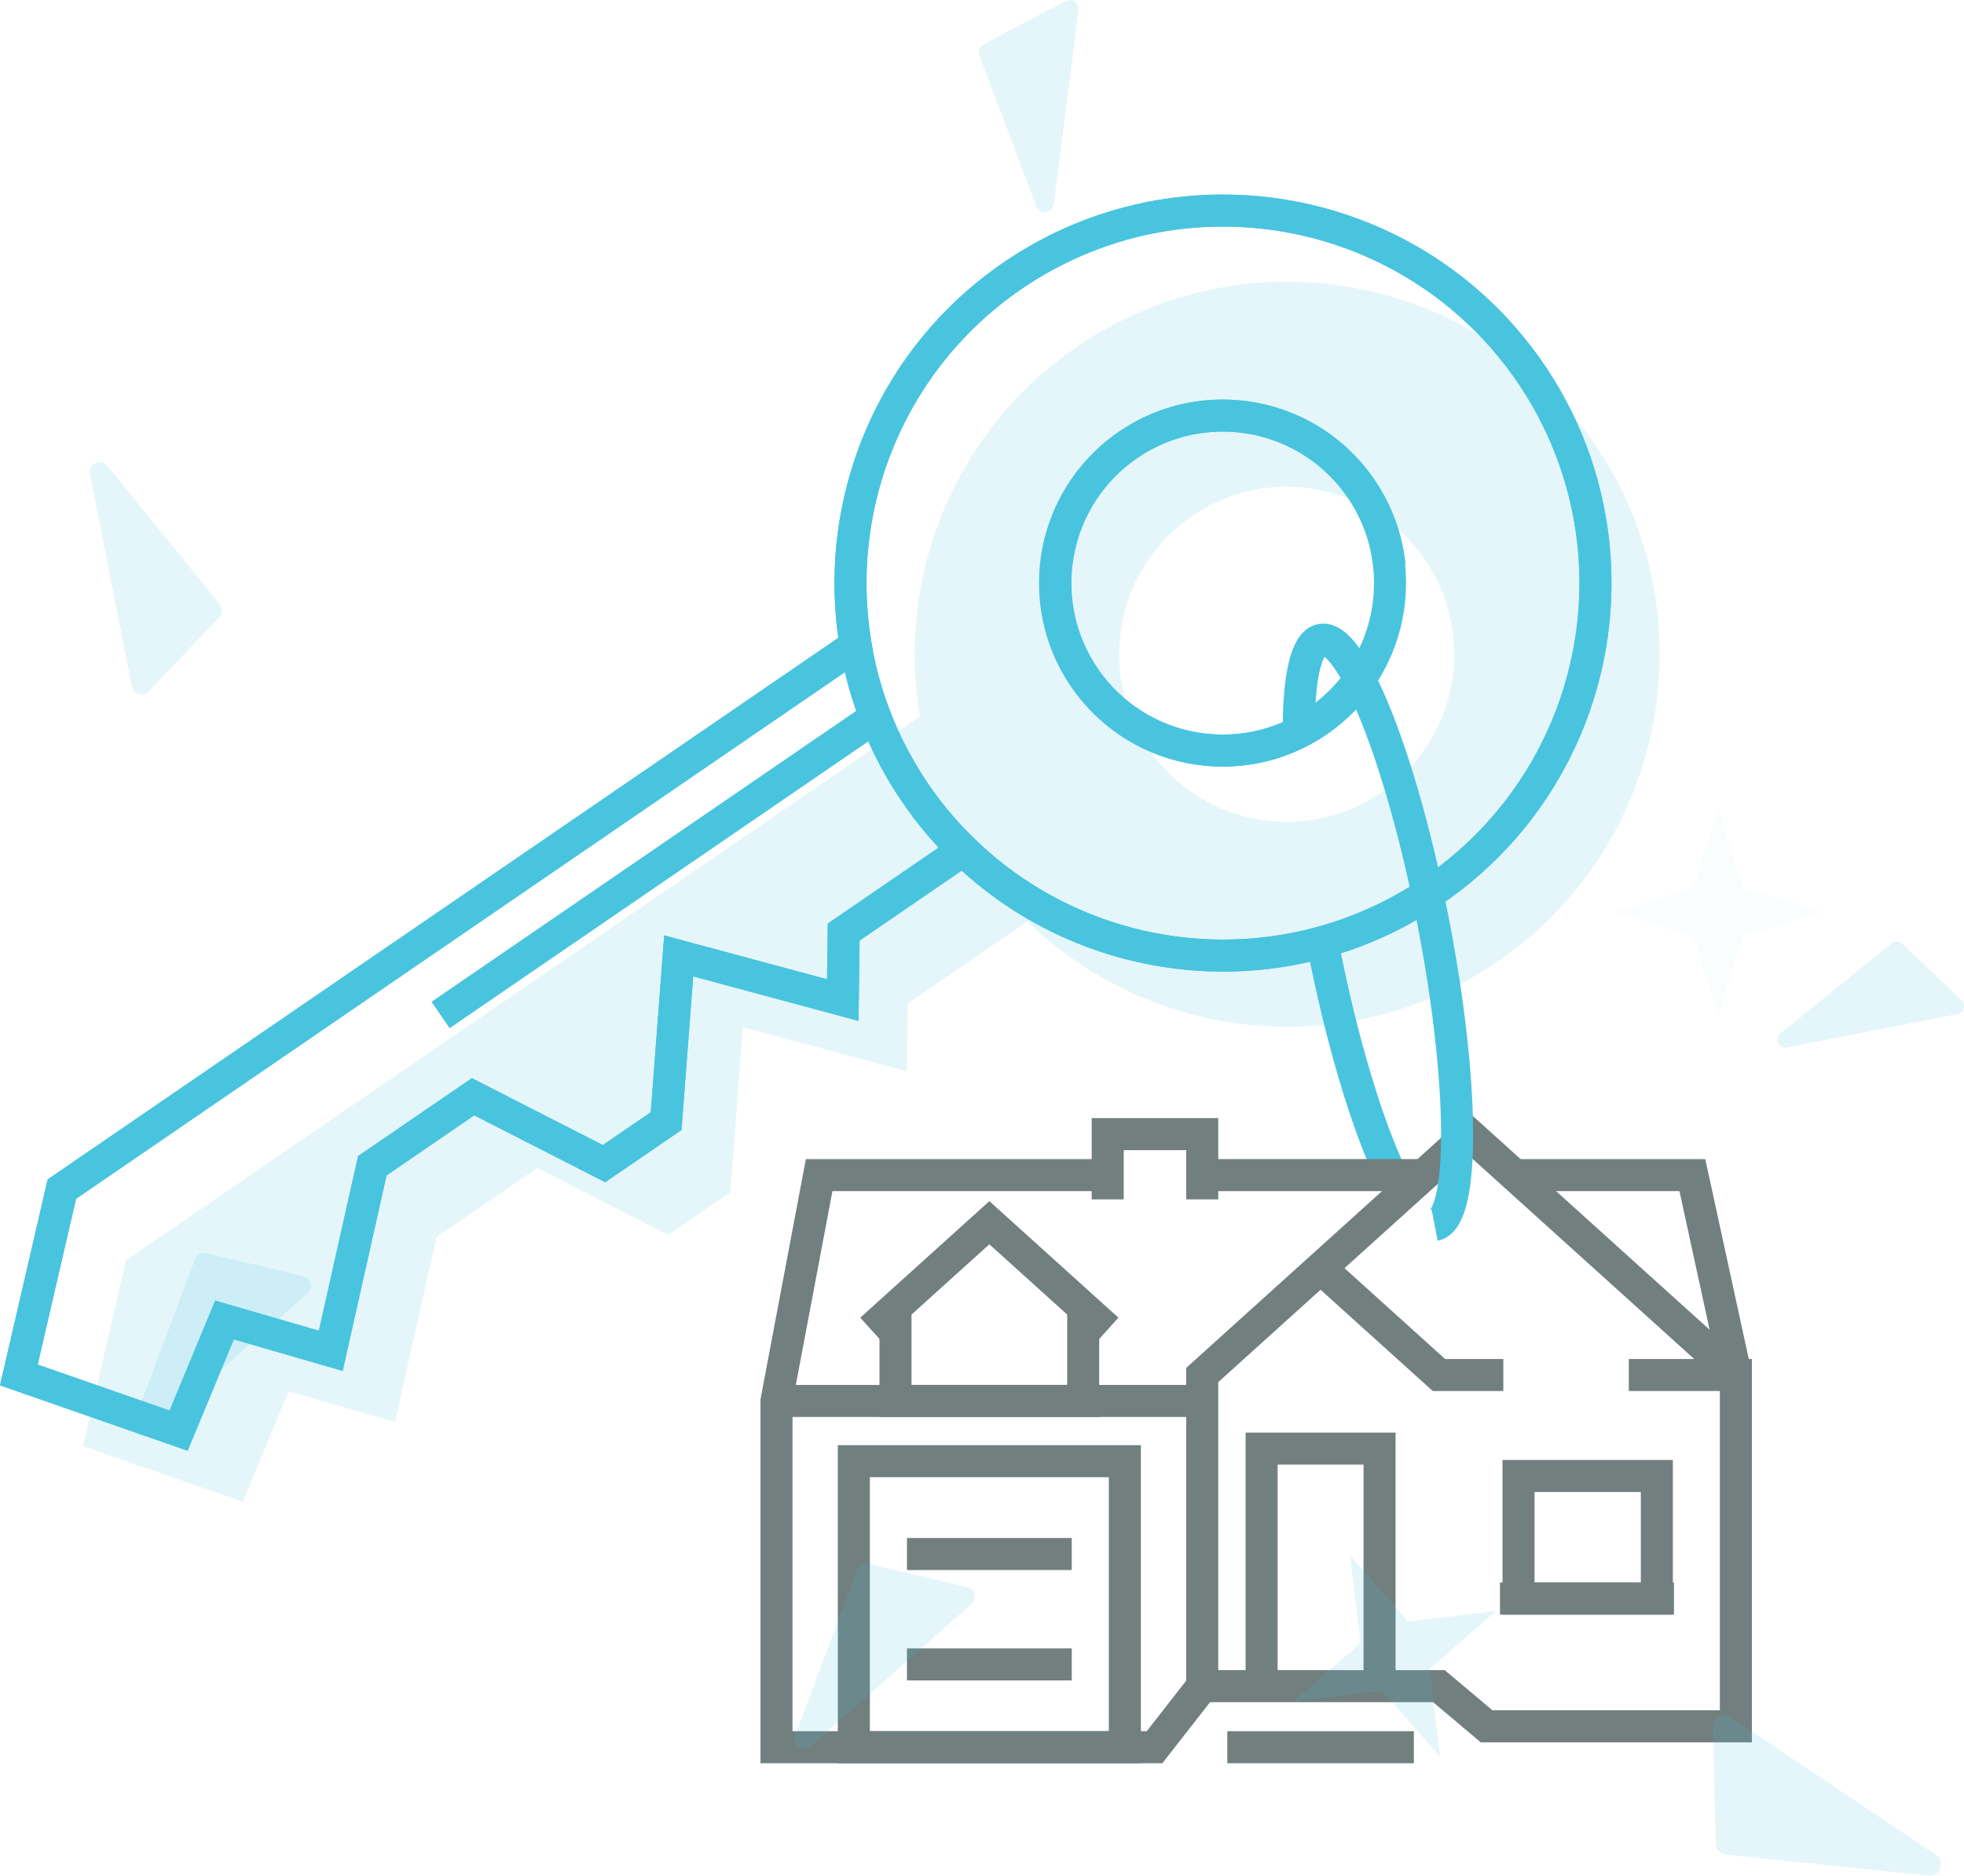 <?xml version="1.0" encoding="utf-8"?>
<!-- Generator: Adobe Illustrator 16.0.3, SVG Export Plug-In . SVG Version: 6.00 Build 0)  -->
<!DOCTYPE svg PUBLIC "-//W3C//DTD SVG 1.1//EN" "http://www.w3.org/Graphics/SVG/1.1/DTD/svg11.dtd">
<svg version="1.1" id="Warstwa_1" xmlns="http://www.w3.org/2000/svg" xmlns:xlink="http://www.w3.org/1999/xlink" x="0px" y="0px"
	 width="245.242px" height="234.218px" viewBox="0 0 245.242 234.218" enable-background="new 0 0 245.242 234.218"
	 xml:space="preserve">
<path fill="none" stroke="#49C4DF" stroke-width="4" stroke-miterlimit="10" d="M173.709,146.737
	c-3.006-6.313-6.205-16.844-8.556-28.971"/>
<path fill="none" stroke="#49C4DF" stroke-width="4" stroke-miterlimit="10" d="M191.083,46.523
	c-14.518-21.194-43.468-26.606-64.66-12.089c-15.447,10.581-22.5,28.827-19.573,46.15L7.724,148.483l-5.37,23.209l19.952,6.95
	l5.728-13.814l13.27,3.847l5.186-23.107l12.58-8.616l16.355,8.351l7.755-5.312l1.568-20.628l20.49,5.518l0.113-8.494l14.88-10.194
	l-0.088-0.169c15.542,15.271,40.199,17.939,58.852,5.161C200.188,96.667,205.602,67.717,191.083,46.523z"/>
<circle fill="none" stroke="#49C4DF" stroke-width="4" stroke-miterlimit="10" cx="152.654" cy="72.809" r="20.918"/>
<path fill="none" stroke="#49C4DF" stroke-width="4" stroke-miterlimit="10" d="M173.519,70.676
	c-0.342-3.367-1.508-6.698-3.555-9.687c-6.528-9.53-19.546-11.963-29.076-5.436c-9.53,6.529-11.964,19.546-5.435,29.077
	c6.526,9.53,19.545,11.963,29.076,5.436c1.401-0.961,2.649-2.062,3.739-3.272"/>
<g opacity="0.15">
	<g>
		<defs>
			<rect id="SVGID_1_" x="10.368" y="35.183" width="196.876" height="152.349"/>
		</defs>
		<clipPath id="SVGID_2_">
			<use xlink:href="#SVGID_1_"  overflow="visible"/>
		</clipPath>
		<path clip-path="url(#SVGID_2_)" fill="#49C4DF" d="M199.098,55.412c-14.521-21.19-43.471-26.6-64.659-12.09
			c-15.451,10.59-22.5,28.83-19.571,46.15l-99.13,67.899l-5.37,23.21l19.95,6.95l5.73-13.81l13.27,3.85l5.19-23.109l12.58-8.62
			l16.351,8.35l7.759-5.31l1.56-20.63l20.49,5.52l0.12-8.49l14.88-10.2l-0.09-0.17c15.54,15.27,40.2,17.94,58.851,5.16
			C208.207,105.562,213.617,76.611,199.098,55.412 M160.667,102.622c-11.55,0-20.92-9.37-20.92-20.92
			c0-11.55,9.37-20.92,20.92-20.92c11.551,0,20.921,9.37,20.921,20.92C181.588,93.251,172.218,102.622,160.667,102.622"/>
	</g>
</g>
<polyline fill="none" stroke="#49C4DF" stroke-width="4" stroke-miterlimit="10" points="106.849,80.584 7.723,148.483 
	2.353,171.693 22.305,178.643 28.034,164.828 41.303,168.675 46.49,145.568 59.07,136.951 75.424,145.302 83.179,139.99 
	84.747,119.362 105.238,124.88 105.35,116.386 120.231,106.192 "/>
<line fill="none" stroke="#49C4DF" stroke-width="4" stroke-miterlimit="10" x1="55.014" y1="126.741" x2="109.335" y2="89.531"/>
<circle fill="none" stroke="#49C4DF" stroke-width="4" stroke-miterlimit="10" cx="152.708" cy="72.809" r="46.514"/>
<polyline fill="none" stroke="#717F7F" stroke-width="4" stroke-miterlimit="10" points="216.754,171.698 183.438,141.618 
	150.12,171.698 150.12,210.551 "/>
<polyline fill="none" stroke="#717F7F" stroke-width="4" stroke-miterlimit="10" points="164.898,158.355 179.677,171.698 
	187.719,171.698 "/>
<polyline fill="none" stroke="#717F7F" stroke-width="4" stroke-miterlimit="10" points="138.317,166.021 123.54,152.68 
	108.761,166.021 "/>
<line fill="none" stroke="#717F7F" stroke-width="4" stroke-miterlimit="10" x1="153.253" y1="218.175" x2="176.544" y2="218.175"/>
<polyline fill="none" stroke="#717F7F" stroke-width="4" stroke-miterlimit="10" points="138.317,146.736 102.286,146.736 
	96.959,174.937 96.959,218.175 144.167,218.175 150.121,210.55 179.677,210.55 185.631,215.564 216.755,215.564 216.755,171.698 
	203.386,171.698 "/>
<line fill="none" stroke="#717F7F" stroke-width="4" stroke-miterlimit="10" x1="177.769" y1="146.736" x2="150.121" y2="146.736"/>
<polyline fill="none" stroke="#717F7F" stroke-width="4" stroke-miterlimit="10" points="216.754,171.698 211.323,146.736 
	189.106,146.736 "/>
<line fill="none" stroke="#717F7F" stroke-width="4" stroke-miterlimit="10" x1="150.12" y1="174.936" x2="96.958" y2="174.936"/>
<rect x="106.619" y="182.456" fill="none" stroke="#717F7F" stroke-width="4" stroke-miterlimit="10" width="33.84" height="35.719"/>
<polyline fill="none" stroke="#717F7F" stroke-width="4" stroke-miterlimit="10" points="157.535,210.551 157.535,180.889 
	172.263,180.889 172.263,210.551 "/>
<line fill="none" stroke="#717F7F" stroke-width="4" stroke-miterlimit="10" x1="113.252" y1="194.049" x2="133.826" y2="194.049"/>
<line fill="none" stroke="#717F7F" stroke-width="4" stroke-miterlimit="10" x1="113.252" y1="207.835" x2="133.826" y2="207.835"/>
<polyline fill="none" stroke="#717F7F" stroke-width="4" stroke-miterlimit="10" points="135.259,163.26 135.259,174.937 
	111.82,174.937 111.82,163.26 "/>
<rect x="189.617" y="184.304" fill="none" stroke="#717F7F" stroke-width="4" stroke-miterlimit="10" width="17.271" height="15.313"/>
<line fill="none" stroke="#717F7F" stroke-width="4" stroke-miterlimit="10" x1="187.301" y1="199.616" x2="209.026" y2="199.616"/>
<polyline fill="none" stroke="#717F7F" stroke-width="4" stroke-miterlimit="10" points="150.12,149.765 150.12,141.619 
	138.317,141.619 138.317,149.765 "/>
<path fill="none" stroke="#49C4DF" stroke-width="4" stroke-miterlimit="10" d="M162.169,91.538
	c-0.031-6.854,0.901-11.279,2.809-11.648c3.812-0.739,10.073,15.021,13.983,35.201c3.91,20.179,3.989,37.137,0.178,37.876"/>
<g opacity="0.15">
	<g>
		<defs>
			<rect id="SVGID_3_" x="11.213" width="234.029" height="234.218"/>
		</defs>
		<clipPath id="SVGID_4_">
			<use xlink:href="#SVGID_3_"  overflow="visible"/>
		</clipPath>
		<g opacity="0.2" clip-path="url(#SVGID_4_)">
			<g>
				<defs>
					<rect id="SVGID_5_" x="201.623" y="100.948" width="25.847" height="25.846"/>
				</defs>
				<clipPath id="SVGID_6_">
					<use xlink:href="#SVGID_5_"  overflow="visible"/>
				</clipPath>
				<polygon clip-path="url(#SVGID_6_)" fill="#49C4DF" points="214.546,100.948 217.597,110.821 227.471,113.871 217.597,116.921 
					214.546,126.794 211.496,116.921 201.623,113.871 211.496,110.821 				"/>
			</g>
		</g>
		<polygon clip-path="url(#SVGID_4_)" fill="#49C4DF" points="168.575,194.205 175.846,202.491 186.787,201.162 178.502,208.432 
			179.832,219.373 172.562,211.088 161.619,212.417 169.905,205.147 		"/>
		<path clip-path="url(#SVGID_4_)" fill="#49C4DF" d="M244.935,124.921l-3.52-3.371l-3.896-3.716
			c-0.361-0.345-0.924-0.368-1.313-0.053l-13.892,11.281c-0.354,0.288-0.468,0.78-0.273,1.193c0.165,0.354,0.52,0.573,0.9,0.573
			c0.063,0,0.128-0.008,0.19-0.02l21.308-4.194c0.363-0.072,0.657-0.341,0.762-0.696
			C245.306,125.562,245.204,125.177,244.935,124.921"/>
		<path clip-path="url(#SVGID_4_)" fill="#49C4DF" d="M37.924,159.374l-5.78-1.38l-6.387-1.513c-0.593-0.14-1.198,0.184-1.413,0.754
			l-7.671,20.423c-0.196,0.521-0.012,1.108,0.446,1.424c0.393,0.271,0.9,0.282,1.299,0.048c0.068-0.039,0.131-0.085,0.191-0.138
			l19.836-17.532c0.338-0.299,0.482-0.763,0.373-1.201C38.708,159.82,38.363,159.479,37.924,159.374"/>
		<path clip-path="url(#SVGID_4_)" fill="#49C4DF" d="M120.768,198.202l-5.84-1.394l-6.453-1.527
			c-0.6-0.142-1.211,0.185-1.428,0.761l-7.751,20.635c-0.198,0.525-0.011,1.12,0.451,1.438c0.397,0.273,0.91,0.285,1.313,0.048
			c0.067-0.038,0.132-0.086,0.192-0.139l20.042-17.715c0.342-0.302,0.488-0.77,0.377-1.213
			C121.56,198.653,121.212,198.309,120.768,198.202"/>
		<path clip-path="url(#SVGID_4_)" fill="#49C4DF" d="M133.035,0.129l-4.855,2.564l-5.359,2.842
			c-0.498,0.264-0.722,0.858-0.522,1.385l7.117,18.865c0.183,0.481,0.667,0.777,1.179,0.717c0.437-0.052,0.796-0.352,0.931-0.758
			c0.023-0.068,0.039-0.139,0.049-0.213l3.096-24.27c0.054-0.415-0.13-0.824-0.474-1.062C133.852-0.039,133.404-0.066,133.035,0.129
			"/>
		<path clip-path="url(#SVGID_4_)" fill="#49C4DF" d="M213.915,215.636l0.15,6.927l0.181,7.651c0.018,0.711,0.56,1.298,1.268,1.372
			l25.302,2.625c0.646,0.066,1.254-0.315,1.475-0.925c0.189-0.523,0.054-1.099-0.329-1.479c-0.063-0.064-0.135-0.123-0.212-0.174
			l-25.634-17.201c-0.438-0.294-1.003-0.319-1.466-0.066C214.188,214.619,213.904,215.108,213.915,215.636"/>
		<path clip-path="url(#SVGID_4_)" fill="#49C4DF" d="M18.564,86.321l4.194-4.381l4.625-4.848c0.429-0.45,0.457-1.149,0.065-1.632
			L13.41,58.172c-0.358-0.441-0.971-0.581-1.485-0.341c-0.44,0.207-0.712,0.647-0.712,1.12c0,0.079,0.008,0.159,0.024,0.239
			l5.221,26.514c0.088,0.453,0.422,0.819,0.865,0.949C17.766,86.782,18.245,86.654,18.564,86.321"/>
	</g>
</g>
</svg>
